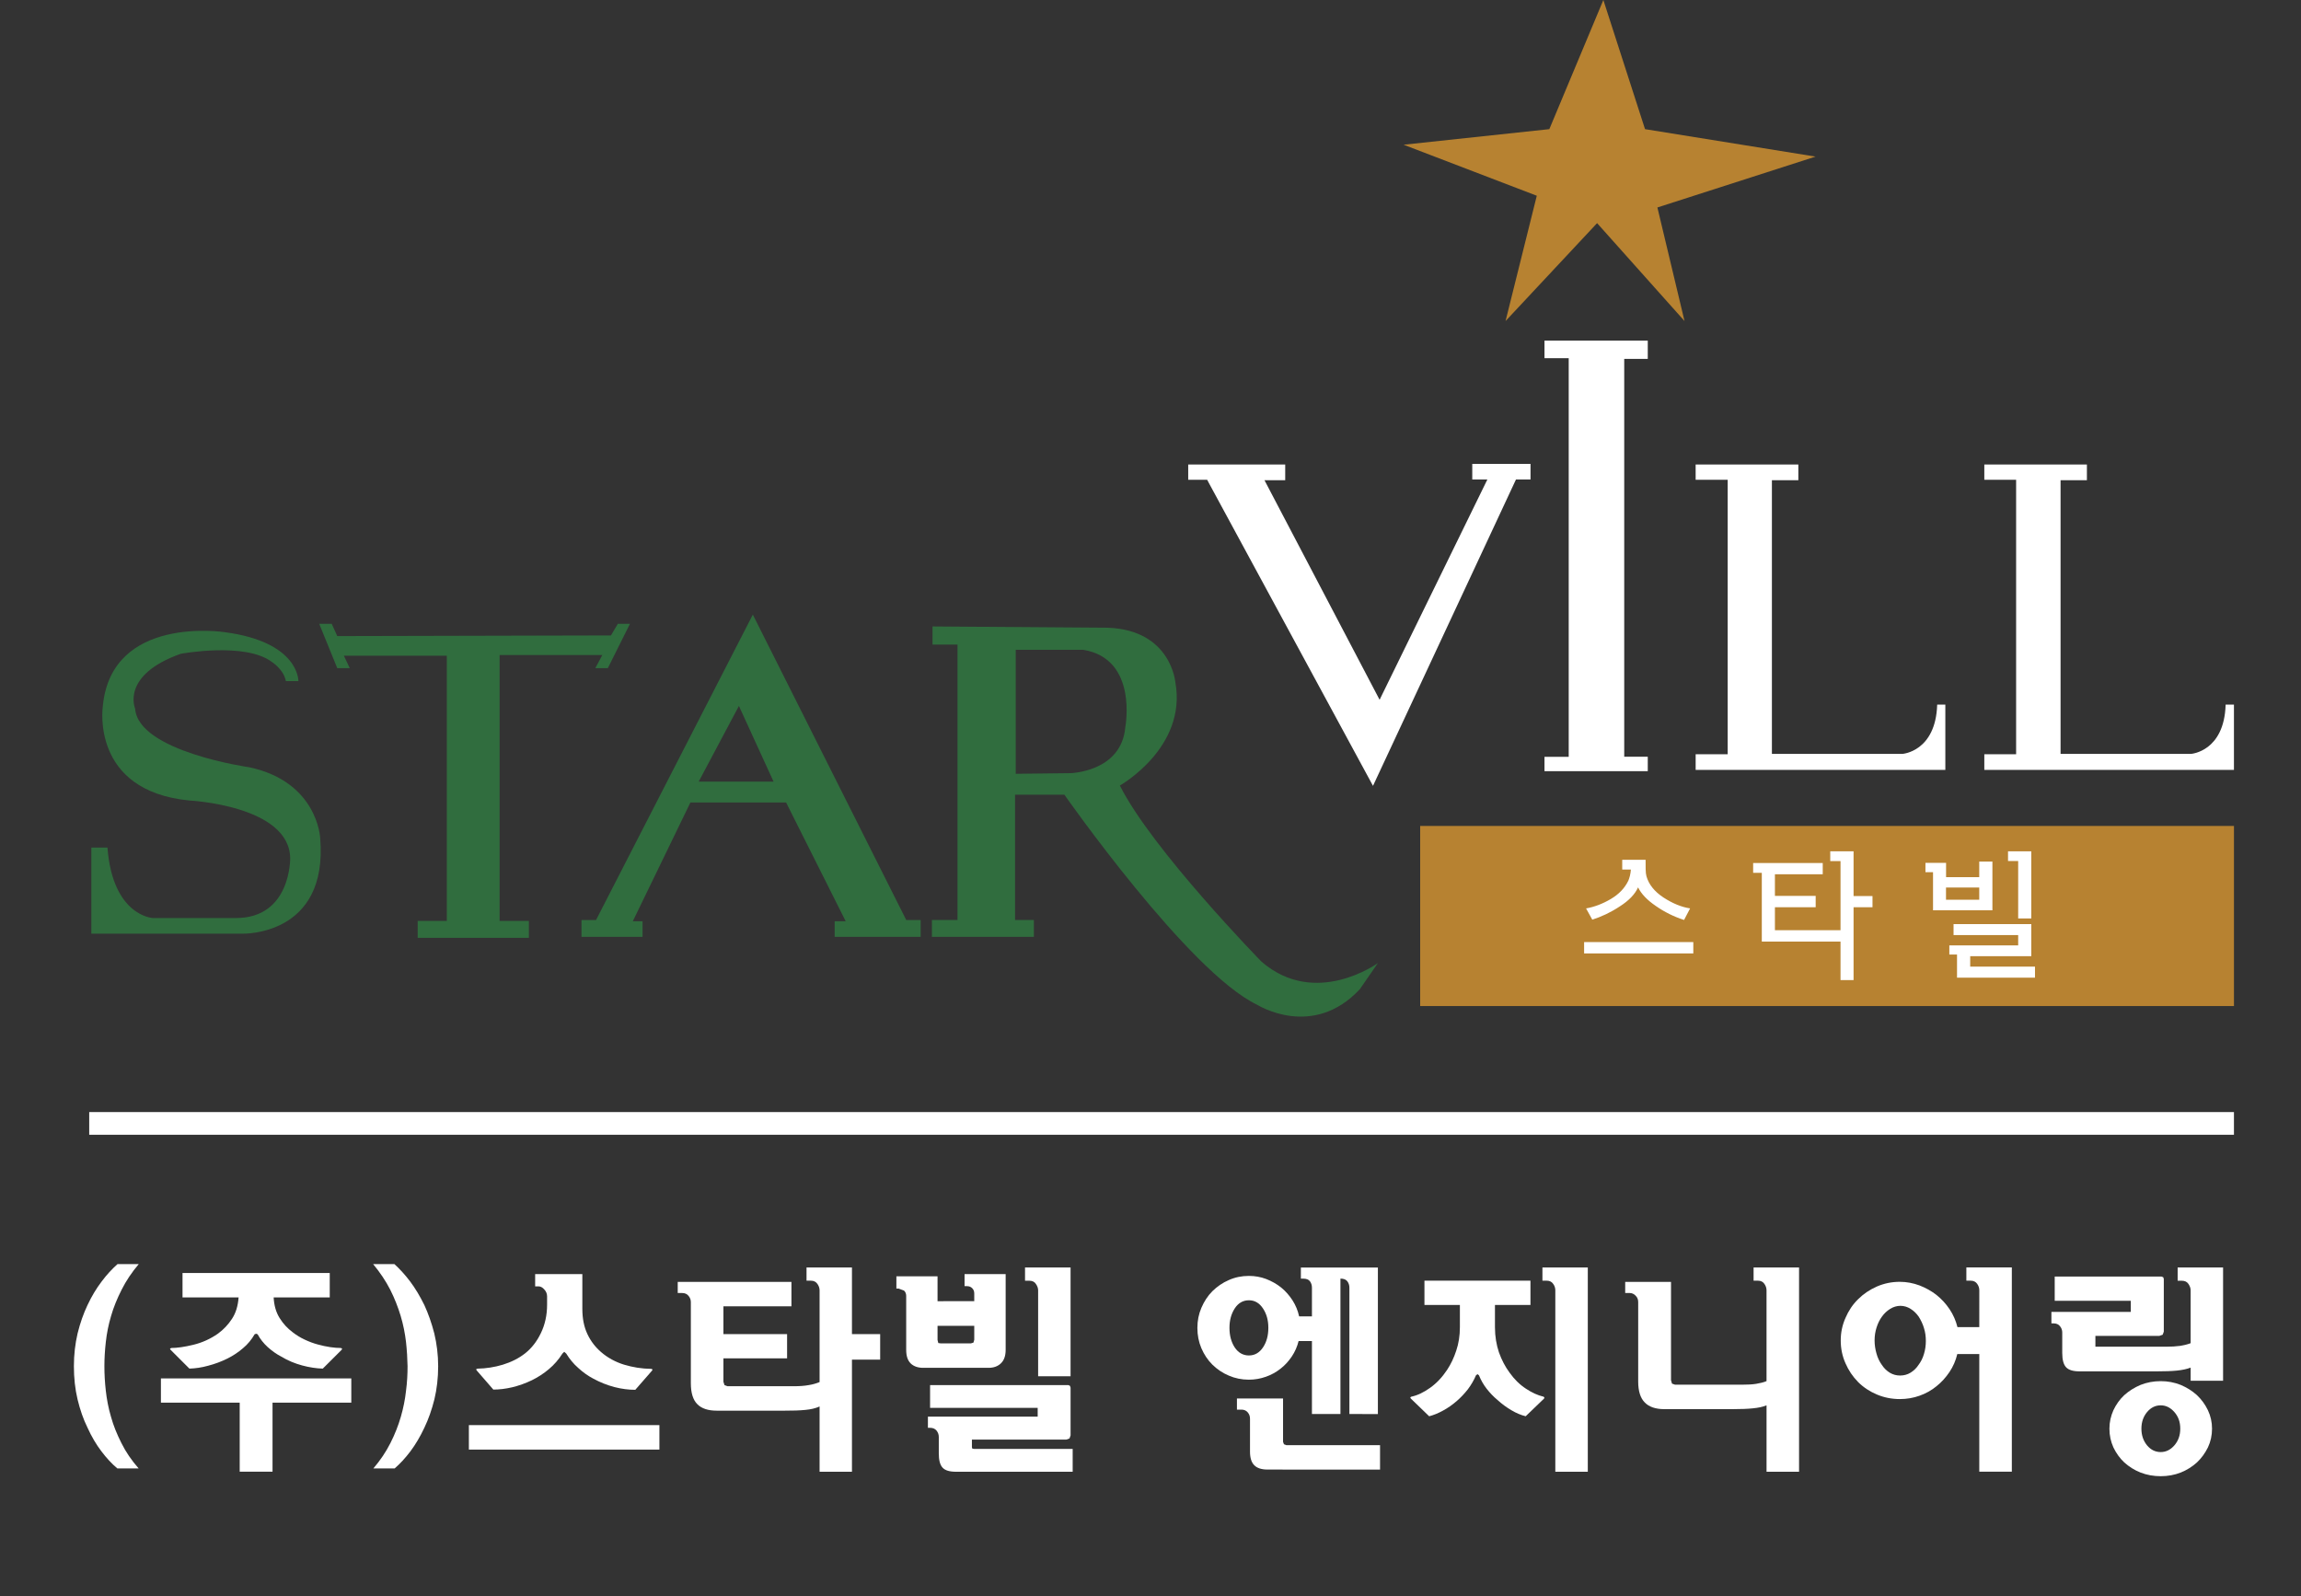 <?xml version="1.0" encoding="utf-8"?>
<!-- Generator: Adobe Illustrator 16.0.0, SVG Export Plug-In . SVG Version: 6.00 Build 0)  -->
<!DOCTYPE svg PUBLIC "-//W3C//DTD SVG 1.1//EN" "http://www.w3.org/Graphics/SVG/1.1/DTD/svg11.dtd">
<svg version="1.1" id="Layer_1" xmlns="http://www.w3.org/2000/svg" xmlns:xlink="http://www.w3.org/1999/xlink" x="0px" y="0px"
	 width="173px" height="120px" viewBox="0 0 173 120" enable-background="new 0 0 173 120" xml:space="preserve">
<rect x="0" y="0" width="173" height="120" fill="#333333" stroke="none"/>
<g>
	<path fill="#FFFFFF" d="M8.838,95.038h1.594c-0.527,0.624-0.96,1.271-1.286,1.924c-0.334,0.655-0.604,1.315-0.792,1.968
		c-0.202,0.672-0.326,1.319-0.398,1.964c-0.073,0.64-0.107,1.255-0.107,1.822c0,0.596,0.034,1.208,0.107,1.852
		c0.073,0.64,0.193,1.288,0.385,1.939c0.185,0.672,0.455,1.332,0.789,1.992c0.326,0.66,0.759,1.292,1.294,1.903H8.825
		c-0.416-0.346-0.814-0.776-1.204-1.292c-0.394-0.522-0.741-1.106-1.037-1.763c-0.321-0.647-0.565-1.359-0.754-2.141
		c-0.185-0.776-0.274-1.605-0.274-2.491c0-0.86,0.094-1.682,0.278-2.467c0.193-0.78,0.441-1.488,0.75-2.137
		c0.304-0.651,0.66-1.239,1.054-1.758C8.028,95.831,8.431,95.4,8.838,95.038"/>
	<path fill="#FFFFFF" d="M12.099,105.457v-1.823h14.313v1.823h-5.922v5.19h-2.468v-5.19 M13.723,97.545v-1.839h11.069v1.839h-4.217
		c0.03,0.596,0.176,1.115,0.446,1.546c0.266,0.431,0.596,0.784,0.985,1.074c0.279,0.217,0.587,0.406,0.909,0.555
		c0.326,0.153,0.647,0.274,0.977,0.362c0.321,0.089,0.643,0.157,0.938,0.201c0.295,0.041,0.565,0.064,0.801,0.064l0.094,0.049
		l-0.039,0.088l-1.418,1.413c-0.476-0.013-0.994-0.089-1.547-0.237c-0.553-0.149-1.08-0.366-1.564-0.66
		c-0.382-0.197-0.72-0.442-1.033-0.725c-0.309-0.281-0.562-0.604-0.754-0.958l-0.116-0.044l-0.111,0.044
		c-0.227,0.395-0.519,0.753-0.875,1.047c-0.355,0.306-0.741,0.563-1.161,0.772c-0.467,0.233-0.956,0.414-1.453,0.543
		c-0.505,0.142-0.981,0.205-1.414,0.218l-1.414-1.413l-0.047-0.088l0.099-0.049c0.441,0,0.994-0.08,1.659-0.241
		c0.66-0.161,1.281-0.438,1.855-0.841c0.411-0.302,0.763-0.668,1.05-1.11c0.292-0.443,0.45-0.975,0.497-1.61H13.723z"/>
	<path fill="#FFFFFF" d="M29.651,95.038c0.398,0.362,0.797,0.793,1.191,1.316c0.39,0.519,0.737,1.106,1.059,1.758
		c0.3,0.648,0.548,1.356,0.75,2.137c0.188,0.785,0.292,1.606,0.292,2.467c0,0.886-0.099,1.715-0.283,2.491
		c-0.197,0.781-0.445,1.493-0.758,2.141c-0.309,0.656-0.651,1.24-1.042,1.763c-0.39,0.516-0.788,0.946-1.191,1.292H28.07
		c0.523-0.611,0.947-1.243,1.281-1.903c0.334-0.66,0.596-1.32,0.789-1.992c0.188-0.651,0.317-1.3,0.386-1.939
		c0.086-0.644,0.116-1.256,0.116-1.852c-0.009-0.567-0.047-1.183-0.116-1.822c-0.077-0.645-0.201-1.292-0.403-1.964
		c-0.197-0.652-0.454-1.313-0.784-1.968c-0.334-0.652-0.767-1.3-1.286-1.924"/>
	<path fill="#FFFFFF" d="M35.252,107.143h14.325v1.843H35.252V107.143z M40.921,96.945c-0.133-0.156-0.283-0.233-0.441-0.233h-0.245
		v-0.921h3.548v2.607c0,0.736,0.125,1.364,0.381,1.903c0.249,0.531,0.596,0.981,1.028,1.353c0.489,0.422,1.063,0.74,1.723,0.945
		c0.656,0.197,1.337,0.31,2.057,0.317l0.094,0.049l-0.047,0.089l-1.255,1.437c-0.497,0-1.02-0.064-1.568-0.206
		c-0.544-0.145-1.071-0.35-1.585-0.631c-0.416-0.218-0.793-0.491-1.14-0.81c-0.36-0.313-0.651-0.676-0.896-1.074l-0.154-0.137
		l-0.137,0.137c-0.283,0.446-0.617,0.833-1.011,1.163c-0.398,0.338-0.831,0.615-1.281,0.837c-0.493,0.237-0.985,0.41-1.482,0.531
		c-0.497,0.116-0.969,0.173-1.418,0.173l-1.251-1.44l-0.047-0.085l0.099-0.048c0.647-0.012,1.281-0.108,1.911-0.298
		c0.625-0.193,1.183-0.467,1.667-0.845c0.488-0.383,0.887-0.89,1.195-1.529c0.304-0.628,0.467-1.34,0.467-2.137v-0.632
		C41.131,97.271,41.063,97.095,40.921,96.945"/>
	<path fill="#FFFFFF" d="M54.39,103.888l0.081,0.249l0.228,0.085h4.932c0.454,0,0.84-0.024,1.166-0.085
		c0.317-0.048,0.591-0.133,0.823-0.229v-6.901c0-0.161-0.056-0.326-0.163-0.479c-0.116-0.161-0.27-0.242-0.493-0.242h-0.326v-0.993
		h3.416v5.01h2.121v1.92h-2.121v8.43h-2.434v-4.909c-0.304,0.137-0.664,0.222-1.076,0.258c-0.416,0.044-0.934,0.057-1.568,0.057
		h-5.086c-0.651,0-1.144-0.161-1.465-0.491c-0.326-0.326-0.484-0.854-0.484-1.577v-6.093c0-0.182-0.06-0.338-0.176-0.475
		c-0.116-0.142-0.274-0.21-0.484-0.21h-0.326v-0.837h8.549v1.835H54.39v2.093h4.787v1.823H54.39"/>
	<path fill="#FFFFFF" d="M73.249,97.827v-0.58c0-0.169-0.056-0.302-0.159-0.398c-0.099-0.104-0.231-0.152-0.398-0.152H72.52v-0.905
		h3.09v5.693c0,0.447-0.116,0.785-0.356,1.015c-0.227,0.221-0.54,0.338-0.93,0.338h-4.919c-0.398,0-0.72-0.117-0.943-0.338
		c-0.227-0.229-0.33-0.567-0.33-1.015v-4.056c0-0.165-0.06-0.302-0.163-0.398l-0.407-0.153h-0.167v-0.921h3.094v1.871
		 M70.412,107.553c-0.116-0.137-0.274-0.205-0.484-0.205h-0.163v-0.841h8.253v-0.66h-8.09v-1.71h10.4l0.116,0.053l0.047,0.137v3.593
		l-0.082,0.229l-0.244,0.085h-7.092v0.567l0.026,0.108l0.133,0.024h7.417v1.718h-8.767c-0.497,0-0.827-0.104-1.012-0.306
		c-0.197-0.209-0.287-0.567-0.287-1.078v-1.235C70.583,107.851,70.523,107.694,70.412,107.553 M70.489,99.682v1.063l0.056,0.229
		l0.197,0.028h2.25l0.197-0.061l0.06-0.213v-1.047H70.489z M78.052,103.473V97.01c0-0.161-0.06-0.326-0.171-0.482
		c-0.099-0.157-0.266-0.237-0.48-0.237h-0.334v-0.998h3.424v8.181H78.052z"/>
	<path fill="#FFFFFF" d="M101.454,106.31v-9.497c0-0.193-0.056-0.35-0.159-0.486c-0.107-0.133-0.274-0.197-0.514-0.197v10.181
		h-2.143v-5.488h-1.002c-0.107,0.422-0.274,0.809-0.515,1.167c-0.24,0.354-0.519,0.663-0.844,0.913
		c-0.326,0.258-0.703,0.467-1.097,0.604c-0.407,0.145-0.835,0.222-1.281,0.222c-0.544,0-1.046-0.104-1.513-0.307
		c-0.467-0.196-0.878-0.475-1.238-0.828c-0.352-0.351-0.617-0.757-0.823-1.231c-0.202-0.476-0.3-0.986-0.3-1.529
		c0-0.531,0.099-1.038,0.3-1.505c0.206-0.479,0.471-0.894,0.823-1.248c0.36-0.354,0.771-0.64,1.238-0.841
		c0.467-0.209,0.968-0.313,1.513-0.313c0.458,0,0.896,0.08,1.298,0.233c0.411,0.16,0.789,0.37,1.127,0.64
		c0.338,0.277,0.617,0.6,0.853,0.962c0.236,0.37,0.403,0.772,0.497,1.207h0.964v-2.153c0-0.193-0.051-0.35-0.15-0.486
		c-0.103-0.133-0.261-0.197-0.506-0.197h-0.176v-0.837h5.79v11.018 M94.957,98.374c-0.27-0.41-0.621-0.615-1.058-0.615
		c-0.441,0-0.801,0.205-1.067,0.615c-0.262,0.406-0.395,0.886-0.395,1.457c0,0.583,0.133,1.07,0.395,1.473
		c0.266,0.398,0.625,0.604,1.067,0.604c0.437,0,0.789-0.205,1.058-0.604c0.27-0.402,0.403-0.89,0.403-1.473
		C95.36,99.26,95.227,98.78,94.957,98.374 M95.296,110.486c-0.454,0-0.789-0.112-0.994-0.325c-0.219-0.218-0.321-0.56-0.321-1.026
		v-2.471c0-0.182-0.052-0.338-0.172-0.479c-0.115-0.137-0.274-0.205-0.476-0.205h-0.334v-0.837h3.467v3.26l0.068,0.181l0.18,0.068
		h7.044v1.835H95.296z"/>
	<path fill="#FFFFFF" d="M107.097,98.112v-1.827h7.97v1.827h-2.669v1.666c0,0.696,0.107,1.324,0.3,1.899
		c0.206,0.571,0.467,1.074,0.793,1.514c0.355,0.503,0.763,0.905,1.23,1.211c0.458,0.306,0.908,0.507,1.324,0.604l0.069,0.049
		l-0.017,0.088l-1.389,1.336c-0.355-0.088-0.715-0.237-1.076-0.454c-0.364-0.214-0.711-0.467-1.037-0.765
		c-0.309-0.254-0.579-0.54-0.827-0.857c-0.244-0.318-0.429-0.647-0.57-0.998l-0.116-0.093l-0.112,0.093
		c-0.154,0.362-0.36,0.717-0.612,1.051c-0.257,0.325-0.532,0.619-0.84,0.885c-0.326,0.282-0.668,0.52-1.024,0.712
		c-0.355,0.197-0.703,0.339-1.042,0.427l-1.384-1.336l-0.039-0.088l0.081-0.049c0.463-0.097,0.93-0.322,1.415-0.668
		c0.484-0.346,0.908-0.793,1.272-1.344c0.287-0.431,0.514-0.91,0.69-1.449c0.184-0.543,0.274-1.127,0.274-1.767v-1.666
		 M116.936,110.651V97.01c0-0.161-0.047-0.33-0.159-0.482c-0.107-0.161-0.27-0.242-0.484-0.242h-0.326v-0.993h3.411v15.359H116.936z
		"/>
	<path fill="#FFFFFF" d="M132.817,110.651v-4.993c-0.283,0.116-0.63,0.188-1.024,0.225c-0.394,0.041-0.9,0.061-1.5,0.061h-5.172
		c-0.643,0-1.14-0.169-1.457-0.499c-0.326-0.321-0.497-0.849-0.497-1.573v-5.976c0-0.197-0.06-0.351-0.193-0.483
		c-0.128-0.137-0.287-0.201-0.45-0.201h-0.334v-0.837h3.445v7.393l0.073,0.258l0.231,0.08h5.009c0.424,0,0.784-0.016,1.084-0.064
		c0.295-0.048,0.565-0.112,0.784-0.205V97.01c0-0.161-0.052-0.33-0.159-0.482c-0.107-0.161-0.27-0.242-0.484-0.242h-0.33v-0.993
		h3.419v15.359"/>
	<path fill="#FFFFFF" d="M148.813,97.006c0-0.161-0.047-0.326-0.159-0.482c-0.111-0.157-0.27-0.238-0.489-0.238h-0.325v-0.997h3.419
		v15.359h-2.447v-8.845h-1.654c-0.116,0.491-0.313,0.938-0.583,1.344c-0.283,0.419-0.6,0.772-0.981,1.075
		c-0.377,0.31-0.81,0.551-1.281,0.716c-0.467,0.165-0.956,0.249-1.47,0.249c-0.6,0-1.183-0.112-1.727-0.342
		c-0.536-0.226-1.011-0.535-1.414-0.938c-0.403-0.41-0.716-0.873-0.947-1.404c-0.24-0.535-0.36-1.106-0.36-1.723
		c0-0.604,0.12-1.167,0.36-1.702c0.231-0.539,0.544-1.006,0.947-1.4c0.403-0.402,0.874-0.716,1.41-0.953
		c0.536-0.233,1.114-0.354,1.718-0.354c0.523,0,1.016,0.097,1.483,0.27c0.471,0.182,0.904,0.423,1.281,0.717
		c0.381,0.306,0.707,0.659,0.985,1.074c0.279,0.418,0.476,0.873,0.591,1.344h1.642 M141.083,101.763
		c0.085,0.313,0.218,0.596,0.394,0.841c0.167,0.258,0.364,0.451,0.604,0.6c0.24,0.145,0.501,0.213,0.78,0.213
		c0.278,0,0.544-0.068,0.78-0.213c0.24-0.148,0.441-0.338,0.604-0.588c0.172-0.225,0.317-0.503,0.407-0.82
		c0.099-0.322,0.142-0.648,0.142-0.979c0-0.338-0.043-0.659-0.142-0.97c-0.09-0.31-0.231-0.591-0.39-0.849
		c-0.172-0.246-0.377-0.447-0.613-0.592c-0.231-0.148-0.493-0.229-0.771-0.229c-0.266,0-0.531,0.081-0.767,0.229
		c-0.236,0.145-0.446,0.342-0.613,0.575c-0.18,0.246-0.313,0.52-0.412,0.833c-0.098,0.311-0.146,0.632-0.146,0.966
		C140.941,101.11,140.989,101.44,141.083,101.763"/>
	<path fill="#FFFFFF" d="M163.666,103.046c-0.394,0.04-0.887,0.057-1.491,0.057h-5.823c-0.489,0-0.823-0.101-1.016-0.31
		c-0.188-0.201-0.287-0.56-0.287-1.075v-1.541c0-0.173-0.056-0.33-0.171-0.471c-0.107-0.141-0.274-0.209-0.476-0.209h-0.167v-0.865
		h5.969v-0.833h-5.721v-1.823h8.031l0.128,0.049l0.043,0.133v3.959l-0.086,0.233l-0.244,0.085h-4.813v0.816h5.284
		c0.429,0,0.784-0.023,1.088-0.064c0.3-0.048,0.557-0.112,0.789-0.201v-3.979c0-0.157-0.06-0.322-0.167-0.479
		c-0.107-0.157-0.27-0.237-0.489-0.237h-0.321v-0.998h3.416v8.515h-2.438v-0.985C164.411,102.934,164.064,103.006,163.666,103.046
		 M163.953,104.121c0.463,0.196,0.87,0.45,1.222,0.769c0.343,0.325,0.617,0.7,0.827,1.135c0.206,0.438,0.309,0.897,0.309,1.388
		c0,0.507-0.103,0.97-0.309,1.409c-0.21,0.426-0.484,0.805-0.827,1.13c-0.352,0.318-0.759,0.576-1.222,0.761
		c-0.467,0.182-0.968,0.273-1.5,0.273c-0.536,0-1.046-0.092-1.513-0.273c-0.467-0.185-0.87-0.442-1.226-0.761
		c-0.347-0.325-0.613-0.704-0.818-1.13c-0.197-0.439-0.3-0.902-0.3-1.409c0-0.49,0.103-0.949,0.3-1.388
		c0.206-0.435,0.471-0.81,0.818-1.135c0.355-0.318,0.758-0.572,1.226-0.769c0.467-0.186,0.977-0.282,1.513-0.282
		C162.984,103.839,163.486,103.936,163.953,104.121 M161.429,106.161c-0.278,0.334-0.428,0.748-0.428,1.251
		c0,0.507,0.15,0.918,0.428,1.26c0.283,0.334,0.622,0.499,1.024,0.499c0.39,0,0.729-0.165,1.024-0.499
		c0.296-0.342,0.446-0.753,0.446-1.26c0-0.503-0.15-0.917-0.446-1.251c-0.295-0.334-0.634-0.503-1.024-0.503
		C162.05,105.658,161.712,105.827,161.429,106.161"/>
	<path fill="#FFFFFF" d="M149.19,34.925h7.713v1.179h-1.98V56.68h9.805c0,0,2.502-0.165,2.605-3.703h0.625v4.906H149.19v-1.175
		h2.391V36.072h-2.391"/>
	<path fill="#FFFFFF" d="M127.486,34.925h7.722v1.179h-1.988V56.68h9.813c0,0,2.502-0.165,2.614-3.703h0.613v4.906h-18.773v-1.175
		h2.409V36.072h-2.409"/>
	<polyline fill="#FFFFFF" points="90.745,36.048 103.228,59.083 113.979,36.048 115.072,36.048 115.072,34.877 110.692,34.877 
		110.692,36.048 111.828,36.048 103.725,52.612 95.069,36.104 96.628,36.104 96.628,34.925 89.335,34.925 89.335,36.072 
		90.745,36.072 	"/>
	<polyline fill="#FFFFFF" points="117.943,26.93 116.122,26.93 116.122,25.609 123.887,25.609 123.887,26.982 122.117,26.982 
		122.117,56.893 123.887,56.893 123.887,57.98 116.122,57.98 116.122,56.901 117.943,56.901 	"/>
	<polyline fill="#306D3E" points="45.935,47.774 46.453,46.897 47.366,46.897 45.699,50.233 44.761,50.233 45.284,49.248 
		37.562,49.248 37.562,69.239 39.764,69.239 39.764,70.511 31.404,70.511 31.404,69.239 33.594,69.239 33.594,49.3 25.854,49.3 
		26.296,50.233 25.357,50.233 23.999,46.897 24.938,46.897 25.357,47.823 	"/>
	<path fill="#306D3E" d="M68.136,69.171L56.601,46.209L44.812,69.171h-1.093v1.264h4.59v-1.171h-0.733l4.332-8.93h7.195l4.482,8.93
		h-0.831v1.171h6.466v-1.264 M52.53,58.765l3.025-5.69l2.605,5.69H52.53z"/>
	<path fill="#306D3E" d="M94.837,72.293c0,0-8.245-8.442-10.64-13.235c0,0,5.057-2.845,4.174-7.75c0,0-0.317-3.927-5.061-4.112
		l-13.198-0.097v1.364h1.877v20.704h-1.924v1.268h7.667v-1.268h-1.414v-9.42h3.707c0,0,9.337,13.344,14.501,15.799
		c0,0,4.169,2.631,7.713-1.175l1.358-1.964C103.596,72.406,98.904,75.823,94.837,72.293 M80.456,58.129l-4.088,0.048v-9.324h5.065
		c4.144,0.668,3.175,5.795,3.175,5.795C84.326,58.06,80.456,58.129,80.456,58.129"/>
	<path fill="#306D3E" d="M6.867,63.726v6.471H18.21c0,0,6.492,0.221,5.862-7.208c0,0-0.193-4.197-5.313-5.3
		c0,0-8.373-1.179-8.6-4.415c0,0-1.102-2.511,3.432-4.121c0,0,4.782-0.889,6.813,0.587c0,0,0.934,0.583,1.088,1.469h0.943
		c0,0,0.082-2.945-5.554-3.682c0,0-8.523-1.32-9.153,5.593c0,0-0.935,6.33,6.492,7.063c0,0,7.546,0.37,7.598,4.342
		c0,0,0.069,4.495-4.071,4.495h-6.265c0,0-3.012-0.153-3.402-5.296"/>
	<polyline fill="#B78231" points="120.548,0 116.486,9.71 105.529,10.881 115.543,14.716 113.195,24.137 120.077,16.776 
		126.65,24.137 124.611,15.598 136.502,11.774 123.681,9.71 	"/>
	<rect x="106.776" y="62.097" fill="#B78231" width="61.184" height="13.541"/>
	<path fill="#FFFFFF" d="M127.311,71.682h-8.21v-0.853h8.21V71.682z M123.788,65.879c0.175,0.616,0.6,1.151,1.277,1.597
		c0.681,0.443,1.354,0.721,2.005,0.821l-0.454,0.869c-0.776-0.25-1.483-0.604-2.121-1.05c-0.656-0.447-1.097-0.91-1.337-1.4
		c-0.228,0.511-0.686,0.99-1.372,1.429c-0.681,0.451-1.375,0.776-2.07,0.998l-0.467-0.845c0.621-0.109,1.247-0.346,1.86-0.708
		s1.05-0.821,1.32-1.384c0.034-0.088,0.081-0.213,0.12-0.374c0.039-0.165,0.06-0.318,0.069-0.455h-0.651V64.64h1.757
		c0,0.246,0.004,0.479,0.004,0.712C123.732,65.577,123.753,65.758,123.788,65.879"/>
	<polyline fill="#FFFFFF" points="138.379,70.792 132.461,70.792 132.461,65.622 131.81,65.622 131.81,64.885 137.042,64.885 
		137.042,65.73 133.447,65.73 133.447,67.356 136.511,67.356 136.511,68.209 133.447,68.209 133.447,69.936 138.379,69.936 
		138.379,64.74 137.607,64.74 137.607,64.004 139.36,64.004 139.36,67.368 140.783,67.368 140.783,68.209 139.36,68.209 
		139.36,73.686 138.379,73.686 	"/>
	<path fill="#FFFFFF" d="M149.799,68.438h-4.465v-2.865h-0.57v-0.7h1.551v1.075h2.494v-1.171h0.99 M148.809,66.729h-2.499v0.917
		h2.499V66.729z M153,73.505h-5.862v-1.738h-0.578v-0.688h5.176v-0.777h-4.859v-0.825h5.845v2.411h-4.593v0.785H153V73.505z
		 M152.721,69.054h-0.985v-4.322h-0.763v-0.725h1.748V69.054z"/>
	<rect x="6.708" y="83.609" fill="#FFFFFF" width="161.251" height="1.706"/>
</g>
</svg>
